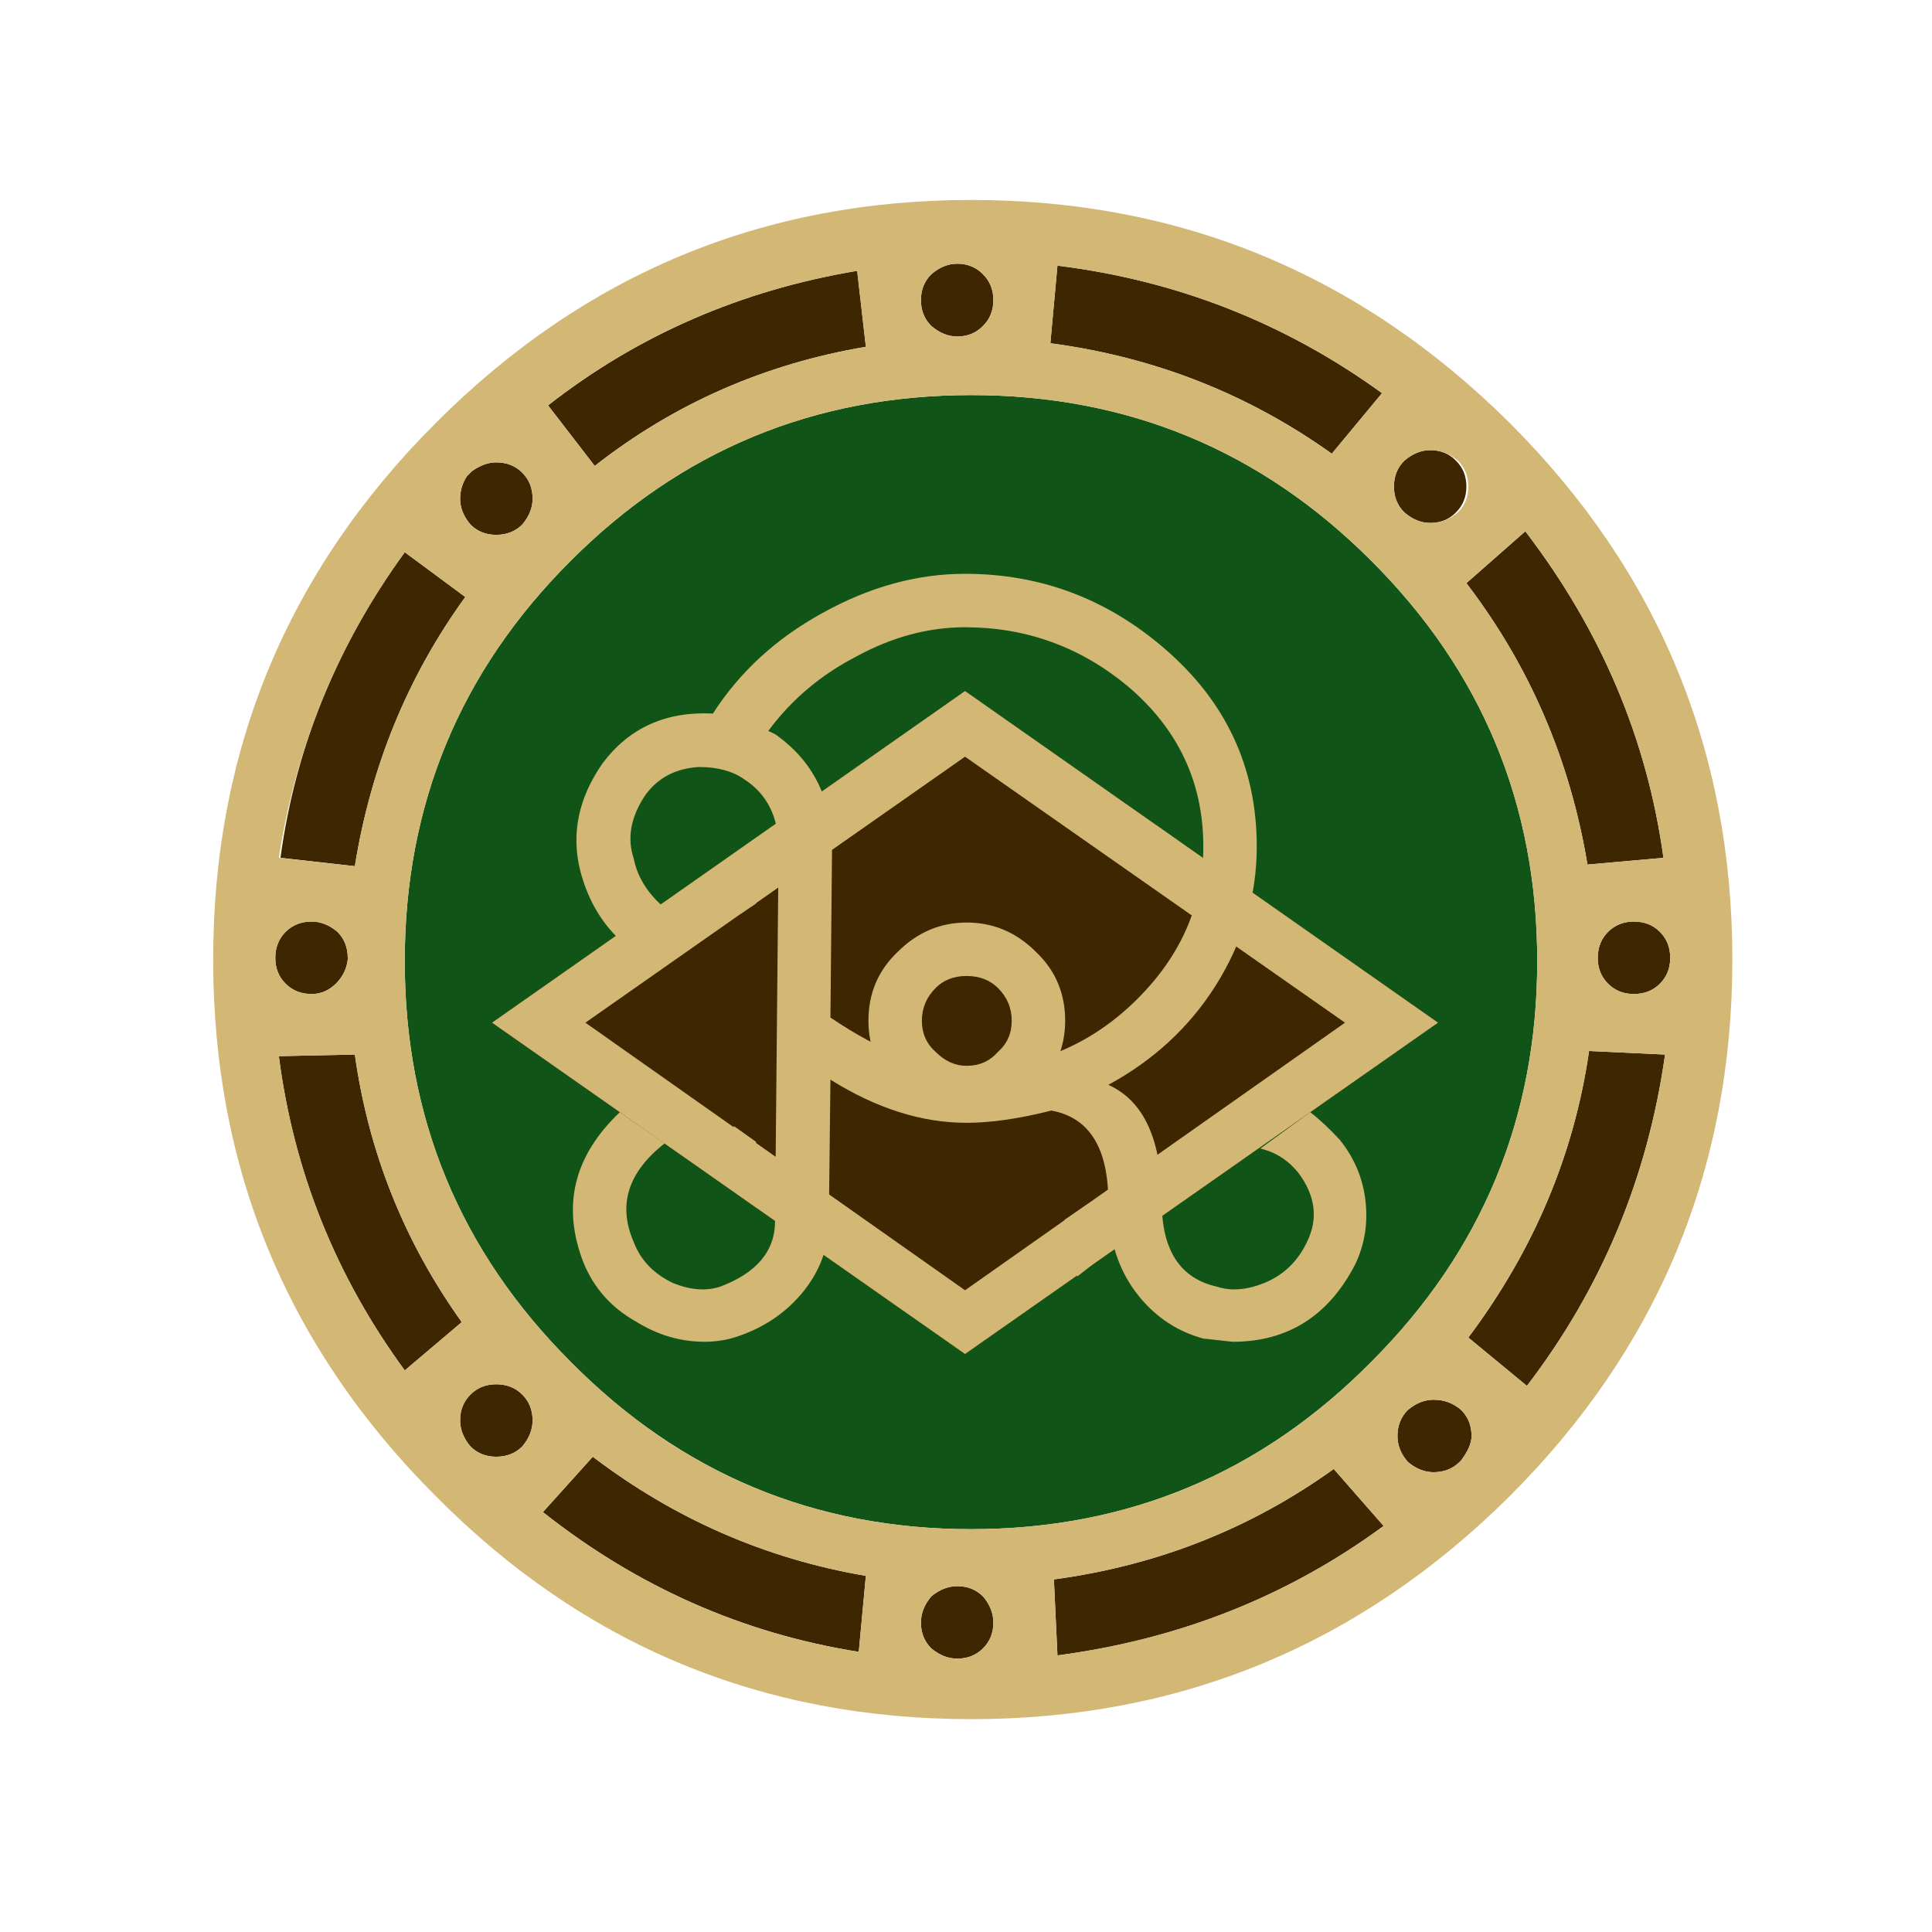 <?xml version="1.0" encoding="utf-8"?><svg id="logo_svg_preloader" image-rendering="auto" baseProfile="basic" version="1.1" x="0px" y="0px" width="300" height="300" xmlns="http://www.w3.org/2000/svg" xmlns:xlink="http://www.w3.org/1999/xlink"><g id=".__D0.__9C.__D0.__BE.__D0.__BD.__D1.__82.__D0.__B0.__D0.__B6.__D0.__BD.__D1.__8B.__D0.__B9-.__D0.__BA.__D0.__B0.__D0.__B4.__D1.__80-1" overflow="visible"><g id=".__D0.__A1.__D0.__B8.__D0.__BC.__D0.__B2.__D0.__BE.__D0.__BB-1" transform="translate(33.1 31.05)"><g id=".__D0.__A1.__D0.__B8.__D0.__BC.__D0.__B2.__D0.__BE.__D0.__BB-3"><animateTransform attributeName="transform" additive="replace" type="translate" repeatCount="indefinite" dur="2s" keyTimes="0;.008;.008;.015;.015;.023;.023;.031;.031;.038;.038;.046;.046;.054;.054;.062;.062;.069;.069;.077;.077;.085;.085;.092;.092;.1;.1;.108;.108;.115;.115;.123;.123;.131;.131;.138;.138;.146;.146;.154;.154;.162;.162;.169;.169;.177;.177;.185;.185;.192;.192;.2;.2;.208;.208;.215;.215;.223;.223;.231;.231;.238;.238;.246;.246;.254;.254;.262;.262;.269;.269;.277;.277;.285;.285;.292;.292;.3;.3;.308;.308;.315;.315;.323;.323;.331;.331;.338;.338;.346;.346;.354;.354;.362;.362;.369;.369;.377;.377;.385;.385;.392;.392;.4;.4;.408;.408;.415;.415;.423;.423;.431;.431;.438;.438;.446;.446;.462;.462;.469;.469;.477;.477;.485;.485;.492;.492;.5;.5;.508;.508;.515;.515;.523;.523;.531;.531;.538;.538;.546;.546;.554;.554;.562;.562;.569;.569;.577;.577;.585;.585;.592;.592;.6;.6;.608;.608;.615;.615;.623;.623;.631;.631;.638;.638;.646;.646;.654;.654;.662;.662;.669;.669;.677;.677;.685;.685;.692;.692;.7;.7;.708;.708;.715;.715;.723;.723;.731;.731;.738;.738;.746;.746;.754;.754;.762;.762;.769;.769;.777;.777;.785;.785;.792;.792;.8;.8;.808;.808;.815;.815;.823;.823;.831;.831;.838;.838;.846;.846;.854;.854;.862;.862;.869;.869;.877;.877;.885;.885;.892;.892;.908;.908;.915;.915;.923;.923;.931;.931;.938;.938;.946;.946;.954;.954;.962;.962;.969;.969;.977;.977;.985;.985;.992;.992;1" values="117.95,117.95;117.95,117.95;117.991,117.991;117.991,117.991;117.962,117.962;117.962,117.962;117.967,117.967;117.967,117.967;117.952,117.952;117.952,117.952;117.966,117.966;117.966,117.966;117.958,117.958;117.958,117.958;118.026,118.026;118.026,118.026;118.023,118.023;118.023,118.023;117.995,117.995;117.995,117.995;117.99,117.99;117.99,117.99;117.961,117.961;117.961,117.961;117.956,117.956;117.956,117.956;117.971,117.971;117.971,117.971;117.961,117.961;117.961,117.961;118.022,118.022;118.022,118.022;117.957,117.957;117.957,117.957;117.967,117.967;117.967,117.967;117.951,117.951;117.951,117.951;118.01,118.01;118.01,118.01;117.997,117.997;117.997,117.997;117.97,117.97;117.97,117.97;118.02,118.02;118.02,118.02;117.963,117.963;117.963,117.963;118.04,118.04;118.04,118.04;117.969,117.969;117.969,117.969;118.038,118.038;118.038,118.038;118.01,118.01;118.01,118.01;118.09,118.09;118.09,118.09;118.076,118.076;118.076,118.076;118.072,118.072;118.072,118.072;118.036,118.036;118.036,118.036;118.057,118.057;118.057,118.057;118.047,118.047;118.047,118.047;118.056,118.056;118.056,118.056;118.083,118.083;118.083,118.083;118.079,118.079;118.079,118.079;118.044,118.044;118.044,118.044;118.078,118.078;118.078,118.078;118.082,118.082;118.082,118.082;118.012,118.012;118.012,118.012;118.048,118.048;118.048,118.048;118.016,118.016;118.016,118.016;117.994,117.994;117.994,117.994;118.036,118.036;118.036,118.036;118.006,118.006;118.006,118.006;118.08,118.08;118.08,118.08;118.033,118.033;118.033,118.033;117.994,117.994;117.994,117.994;118.064,118.064;118.064,118.064;118.013,118.013;118.013,118.013;118.062,118.062;118.062,118.062;118.078,118.078;118.078,118.078;118.061,118.061;118.061,118.061;118.055,118.055;118.055,118.055;118.06,118.06;118.06,118.06;118.077,118.077;118.077,118.077;118.014,118.014;118.014,118.014;118.002,118.002;118.002,118.002;118.053,118.053;118.053,118.053;118.073,118.073;118.073,118.073;118.008,118.008;118.008,118.008;117.994,117.994;117.994,117.994;117.99,117.99;117.99,117.99;118.089,118.089;118.089,118.089;118.06,118.06;118.06,118.06;118.046,118.046;118.046,118.046;118.089,118.089;118.089,118.089;118.063,118.063;118.063,118.063;118.05,118.05;118.05,118.05;118.095,118.095;118.095,118.095;118.025,118.025;118.025,118.025;118.107,118.107;118.107,118.107;118.024,118.024;118.024,118.024;118.056,118.056;118.056,118.056;118.051,118.051;118.051,118.051;118.074,118.074;118.074,118.074;118.028,118.028;118.028,118.028;118.046,118.046;118.046,118.046;118.083,118.083;118.083,118.083;118.057,118.057;118.057,118.057;118.093,118.093;118.093,118.093;118.013,118.013;118.013,118.013;118.004,118.004;118.004,118.004;118.057,118.057;118.057,118.057;118.045,118.045;118.045,118.045;118.085,118.085;118.085,118.085;118.01,118.01;118.01,118.01;118.083,118.083;118.083,118.083;118.039,118.039;118.039,118.039;118.043,118.043;118.043,118.043;118.052,118.052;118.052,118.052;118.066,118.066;118.066,118.066;118.079,118.079;118.079,118.079;118.042,118.042;118.042,118.042;117.997,117.997;117.997,117.997;117.996,117.996;117.996,117.996;118.028,118.028;118.028,118.028;118.048,118.048;118.048,118.048;118.055,118.055;118.055,118.055;118.045,118.045;118.045,118.045;118.017,118.017;118.017,118.017;118.021,118.021;118.021,118.021;118.053,118.053;118.053,118.053;117.965,117.965;117.965,117.965;118.01,118.01;118.01,118.01;118.033,118.033;118.033,118.033;117.988,117.988;117.988,117.988;118.022,118.022;118.022,118.022;118.038,118.038;118.038,118.038;118.034,118.034;118.034,118.034;118.014,118.014;118.014,118.014;118.027,118.027;118.027,118.027;118.021,118.021;118.021,118.021;118.001,118.001;118.001,118.001;118.013,118.013;118.013,118.013;118,118;118,118;118.015,118.015;118.015,118.015;118.021,118.021;118.021,118.021;118.017,118.017;118.017,118.017;117.996,117.996;117.996,117.996;118.016,118.016;118.016,118.016;117.972,117.972;117.972,117.972;118.015,118.015;118.015,118.015;118.001,118.001;118.001,118.001;117.977,117.977;117.977,117.977;117.991,117.991;117.991,117.991;117.95,117.95;117.95,117.95" calcMode="discrete"/><animateTransform attributeName="transform" additive="sum" type="scale" repeatCount="indefinite" dur="2s" keyTimes="0;.023;.023;.038;.038;.046;.046;.054;.054;.062;.062;.069;.069;.077;.077;.085;.085;.092;.092;.1;.1;.108;.108;.115;.115;.123;.123;.131;.131;.138;.138;.146;.146;.154;.154;.162;.162;.169;.169;.177;.177;.185;.185;.192;.192;.2;.2;.208;.208;.215;.215;.223;.223;.231;.231;.238;.238;.246;.246;.254;.254;.262;.262;.269;.269;.277;.277;.285;.285;.292;.292;.3;.3;.308;.308;.315;.315;.323;.323;.331;.331;.338;.338;.346;.346;.354;.354;.362;.362;.369;.369;.377;.377;.385;.385;.392;.392;.4;.4;.408;.408;.415;.415;.423;.423;.431;.431;.446;.446;.462;.462;.523;.523;.538;.538;.546;.546;.554;.554;.562;.562;.569;.569;.577;.577;.585;.585;.592;.592;.6;.6;.608;.608;.615;.615;.623;.623;.631;.631;.638;.638;.646;.646;.654;.654;.662;.662;.669;.669;.677;.677;.685;.685;.692;.692;.7;.7;.708;.708;.715;.715;.723;.723;.731;.731;.738;.738;.746;.746;.754;.754;.762;.762;.769;.769;.777;.777;.785;.785;.792;.792;.8;.8;.808;.808;.815;.815;.823;.823;.831;.831;.838;.838;.846;.846;.854;.854;.862;.862;.869;.869;.877;.877;.885;.885;.892;.892;.9;.9;.908;.908;.915;.915;.923;.923;.931;.931;.938;.938;.954;.954;.969;.969;1" values="1,1;1,1;1,.999;1,.999;.998,.998;.998,.998;.997,.997;.997,.997;.996,.996;.996,.996;.995,.995;.995,.995;.993,.993;.993,.993;.991,.991;.991,.991;.99,.99;.99,.99;.987,.987;.987,.987;.985,.985;.985,.985;.982,.982;.982,.982;.979,.979;.979,.979;.976,.976;.976,.976;.973,.973;.973,.973;.969,.969;.969,.969;.966,.966;.966,.966;.962,.962;.962,.962;.958,.958;.958,.958;.954,.954;.954,.954;.949,.949;.949,.949;.945,.945;.945,.945;.94,.94;.94,.94;.936,.936;.936,.936;.931,.931;.931,.931;.927,.927;.927,.927;.923,.923;.923,.923;.918,.918;.918,.918;.914,.914;.914,.914;.91,.91;.91,.91;.906,.906;.906,.906;.903,.903;.903,.903;.899,.899;.899,.899;.896,.896;.896,.896;.892,.892;.892,.892;.889,.889;.889,.889;.886,.886;.886,.886;.884,.884;.884,.884;.881,.881;.881,.881;.879,.879;.879,.879;.876,.876;.876,.876;.874,.874;.874,.874;.872,.872;.872,.872;.87,.87;.87,.87;.868,.868;.868,.868;.867,.867;.867,.867;.865,.865;.865,.865;.864,.864;.864,.864;.863,.863;.863,.863;.862,.862;.862,.862;.861,.861;.861,.861;.86,.86;.86,.86;.859,.859;.859,.859;.858,.858;.858,.858;.857,.857;.857,.857;.856,.856;.856,.856;.857,.857;.857,.857;.858,.858;.858,.858;.859,.859;.859,.859;.86,.86;.86,.86;.861,.861;.861,.861;.863,.863;.863,.863;.864,.864;.864,.864;.866,.866;.866,.866;.868,.868;.868,.868;.87,.87;.87,.87;.872,.872;.872,.872;.875,.875;.875,.875;.877,.877;.877,.877;.88,.88;.88,.88;.883,.883;.883,.883;.886,.886;.886,.886;.89,.89;.89,.89;.894,.894;.894,.894;.897,.897;.897,.897;.901,.901;.901,.901;.905,.905;.905,.905;.91,.91;.91,.91;.914,.914;.914,.914;.918,.918;.918,.918;.923,.923;.923,.923;.927,.927;.927,.927;.931,.931;.931,.931;.936,.936;.936,.936;.94,.94;.94,.94;.944,.944;.944,.944;.948,.948;.948,.948;.952,.952;.952,.952;.956,.956;.956,.956;.959,.959;.959,.959;.962,.962;.962,.962;.966,.966;.966,.966;.969,.969;.969,.969;.972,.972;.972,.972;.974,.974;.974,.974;.977,.977;.977,.977;.979,.979;.979,.979;.982,.982;.982,.982;.984,.984;.984,.984;.986,.986;.986,.986;.988,.988;.988,.988;.989,.989;.989,.989;.991,.991;.991,.991;.992,.992;.992,.992;.993,.993;.993,.993;.994,.994;.994,.994;.995,.995;.995,.995;.996,.996;.996,.996;.997,.997;.997,.997;.998,.998;.998,.998;1,.999;1,.999;1,1;1,1" calcMode="discrete"/><animateTransform attributeName="transform" additive="sum" type="translate" repeatCount="indefinite" dur="2s" keyTimes="0;.015;.015;.054;.054;.069;.069;.115;.115;.123;.123;.146;.146;.162;.162;.169;.169;.177;.177;.185;.185;.192;.192;.2;.2;.238;.238;.246;.246;.308;.308;.315;.315;.323;.323;.338;.338;.346;.346;.354;.354;.362;.362;.377;.377;.385;.385;.392;.392;.438;.438;.462;.462;.477;.477;.5;.5;.523;.523;.531;.531;.546;.546;.554;.554;.562;.562;.569;.569;.585;.585;.6;.6;.615;.615;.623;.623;.631;.631;.638;.638;.646;.646;.654;.654;.662;.662;.669;.669;.677;.677;.685;.685;.692;.692;.708;.708;.762;.762;.785;.785;.8;.8;.808;.808;.831;.831;.838;.838;.854;.854;.862;.862;.908;.908;.915;.915;.923;.923;.931;.931;.954;.954;.962;.962;.969;.969;.985;.985;1" values="-117.95,-117.95;-117.95,-117.95;-118,-118;-118,-118;-118.05,-118.05;-118.05,-118.05;-118,-118;-118,-118;-118.05,-118.05;-118.05,-118.05;-118,-118;-118,-118;-118.05,-118.05;-118.05,-118.05;-118,-118;-118,-118;-118.05,-118.05;-118.05,-118.05;-118,-118;-118,-118;-118.05,-118.05;-118.05,-118.05;-118,-118;-118,-118;-118.05,-118.05;-118.05,-118.05;-118,-118;-118,-118;-118.05,-118.05;-118.05,-118.05;-118,-118;-118,-118;-118.05,-118.05;-118.05,-118.05;-118,-118;-118,-118;-118.05,-118.05;-118.05,-118.05;-118,-118;-118,-118;-118.05,-118.05;-118.05,-118.05;-118,-118;-118,-118;-118.05,-118.05;-118.05,-118.05;-118,-118;-118,-118;-118.05,-118.05;-118.05,-118.05;-118,-118;-118,-118;-118.05,-118.05;-118.05,-118.05;-118,-118;-118,-118;-118.05,-118.05;-118.05,-118.05;-118.1,-118.1;-118.1,-118.1;-118.05,-118.05;-118.05,-118.05;-118.1,-118.1;-118.1,-118.1;-118.05,-118.05;-118.05,-118.05;-118.1,-118.1;-118.1,-118.1;-118.05,-118.05;-118.05,-118.05;-118.1,-118.1;-118.1,-118.1;-118.05,-118.05;-118.05,-118.05;-118.1,-118.1;-118.1,-118.1;-118.05,-118.05;-118.05,-118.05;-118.1,-118.1;-118.1,-118.1;-118.05,-118.05;-118.05,-118.05;-118,-118;-118,-118;-118.05,-118.05;-118.05,-118.05;-118,-118;-118,-118;-118.1,-118.1;-118.1,-118.1;-118,-118;-118,-118;-118.1,-118.1;-118.1,-118.1;-118,-118;-118,-118;-118.05,-118.05;-118.05,-118.05;-118.1,-118.1;-118.1,-118.1;-118.05,-118.05;-118.05,-118.05;-118.1,-118.1;-118.1,-118.1;-118.05,-118.05;-118.05,-118.05;-118,-118;-118,-118;-118.05,-118.05;-118.05,-118.05;-118.1,-118.1;-118.1,-118.1;-118.05,-118.05;-118.05,-118.05;-117.95,-117.95;-117.95,-117.95;-118.05,-118.05;-118.05,-118.05;-118.1,-118.1;-118.1,-118.1;-118.05,-118.05;-118.05,-118.05;-118,-118;-118,-118;-118.05,-118.05;-118.05,-118.05;-118,-118;-118,-118;-117.95,-117.95;-117.95,-117.95" calcMode="discrete"/><g id=".__D0.__A1.__D0.__B8.__D0.__BC.__D0.__B2.__D0.__BE.__D0.__BB-4"><animateTransform attributeName="transform" additive="replace" type="translate" repeatCount="indefinite" dur="2s" keyTimes="0;.008;.008;.015;.015;.023;.023;.031;.031;.038;.038;.046;.046;.054;.054;.062;.062;.069;.069;.077;.077;.085;.085;.092;.092;.1;.1;.108;.108;.115;.115;.123;.123;.131;.131;.138;.138;.146;.146;.154;.154;.162;.162;.169;.169;.177;.177;.185;.185;.192;.192;.2;.2;.208;.208;.215;.215;.223;.223;.231;.231;.238;.238;.246;.246;.254;.254;.262;.262;.269;.269;.277;.277;.285;.285;.292;.292;.3;.3;.308;.308;.315;.315;.323;.323;.331;.331;.338;.338;.346;.346;.354;.354;.362;.362;.369;.369;.377;.377;.385;.385;.392;.392;.4;.4;.408;.408;.415;.415;.423;.423;.431;.431;.438;.438;.446;.446;.454;.454;.462;.462;.469;.469;.477;.477;.485;.485;.492;.492;.5;.5;.508;.508;.515;.515;.523;.523;.531;.531;.538;.538;.546;.546;.554;.554;.562;.562;.569;.569;.577;.577;.585;.585;.592;.592;.6;.6;.608;.608;.615;.615;.623;.623;.631;.631;.638;.638;.646;.646;.654;.654;.662;.662;.669;.669;.677;.677;.685;.685;.692;.692;.7;.7;.708;.708;.715;.715;.723;.723;.731;.731;.738;.738;.746;.746;.754;.754;.762;.762;.769;.769;.777;.777;.785;.785;.792;.792;.8;.8;.808;.808;.815;.815;.823;.823;.831;.831;.838;.838;.846;.846;.854;.854;.862;.862;.869;.869;.877;.877;.885;.885;.892;.892;.9;.9;.908;.908;.915;.915;.923;.923;.931;.931;.938;.938;.946;.946;.954;.954;.962;.962;.969;.969;.977;.977;.985;.985;.992;.992;1" values="117.95,117.95;117.95,117.95;118.01,117.925;118.01,117.925;118.017,117.964;118.017,117.964;118.031,117.963;118.031,117.963;117.963,117.939;117.963,117.939;118.024,117.949;118.024,117.949;117.984,117.981;117.984,117.981;118.006,118.018;118.006,118.018;117.996,117.906;117.996,117.906;118.068,117.951;118.068,117.951;118.018,118.024;118.018,118.024;118.039,117.979;118.039,117.979;117.946,118;117.946,118;118.017,118.01;118.017,118.01;118.067,117.989;118.067,117.989;118.044,117.972;118.044,117.972;117.997,117.972;117.997,117.972;117.961,117.898;117.961,117.898;118.008,117.907;118.008,117.907;117.947,117.985;117.947,117.985;117.933,117.974;117.933,117.974;117.926,118.01;117.926,118.01;117.927,117.968;117.927,117.968;117.937,118.043;117.937,118.043;117.953,117.976;117.953,117.976;117.988,117.978;117.988,117.978;117.934,118.002;117.934,118.002;117.98,118.004;117.98,118.004;117.944,118.048;117.944,118.048;117.959,117.957;117.959,117.957;117.956,118;117.956,118;118.035,118.028;118.035,118.028;117.94,118.071;117.94,118.071;117.975,117.949;117.975,117.949;117.967,117.92;117.967,117.92;117.932,118;117.932,118;117.969,117.985;117.969,117.985;117.948,117.983;117.948,117.983;117.979,117.898;117.979,117.898;117.958,117.913;117.958,117.913;117.973,117.941;117.973,117.941;117.952,117.945;117.952,117.945;117.917,117.927;117.917,117.927;117.997,118.027;117.997,118.027;118.014,118.019;118.014,118.019;117.913,117.971;117.913,117.971;117.986,117.93;117.986,117.93;117.895,117.944;117.895,117.944;117.942,117.96;117.942,117.96;118.001,117.889;118.001,117.889;117.91,117.892;117.91,117.892;117.969,117.949;117.969,117.949;117.992,117.974;117.992,117.974;117.931,117.916;117.931,117.916;117.96,117.869;117.96,117.869;117.913,117.95;117.913,117.95;117.966,117.932;117.966,117.932;117.968,117.944;117.968,117.944;118.016,117.9;118.016,117.9;117.961,117.981;117.961,117.981;117.943,117.982;117.943,117.982;117.893,117.901;117.893,117.901;117.905,117.913;117.905,117.913;117.952,117.893;117.952,117.893;117.995,117.935;117.995,117.935;117.935,117.995;117.935,117.995;117.893,117.952;117.893,117.952;117.913,117.905;117.913,117.905;117.901,117.893;117.901,117.893;117.982,117.943;117.982,117.943;117.981,117.961;117.981,117.961;117.9,118.016;117.9,118.016;117.944,117.968;117.944,117.968;117.932,117.966;117.932,117.966;117.95,117.913;117.95,117.913;117.869,117.96;117.869,117.96;117.916,117.931;117.916,117.931;117.974,117.992;117.974,117.992;117.949,117.969;117.949,117.969;117.892,117.91;117.892,117.91;117.889,118.001;117.889,118.001;117.96,117.942;117.96,117.942;117.944,117.895;117.944,117.895;117.93,117.986;117.93,117.986;117.971,117.913;117.971,117.913;118.019,118.014;118.019,118.014;118.027,117.997;118.027,117.997;117.927,117.917;117.927,117.917;117.945,117.952;117.945,117.952;117.941,117.973;117.941,117.973;117.913,117.958;117.913,117.958;117.898,117.979;117.898,117.979;117.983,117.948;117.983,117.948;117.985,117.969;117.985,117.969;118,117.932;118,117.932;117.92,117.967;117.92,117.967;117.949,117.975;117.949,117.975;118.071,117.94;118.071,117.94;118.028,118.035;118.028,118.035;118,117.956;118,117.956;117.957,117.959;117.957,117.959;118.048,117.944;118.048,117.944;118.004,117.98;118.004,117.98;118.002,117.934;118.002,117.934;117.978,117.988;117.978,117.988;117.976,117.953;117.976,117.953;118.043,117.937;118.043,117.937;117.968,117.927;117.968,117.927;118.01,117.926;118.01,117.926;117.974,117.933;117.974,117.933;117.985,117.947;117.985,117.947;117.907,118.008;117.907,118.008;117.898,117.961;117.898,117.961;117.972,117.997;117.972,117.997;117.972,118.044;117.972,118.044;117.989,118.067;117.989,118.067;118.01,118.017;118.01,118.017;118,117.946;118,117.946;117.979,118.039;117.979,118.039;118.024,118.018;118.024,118.018;117.951,118.068;117.951,118.068;117.906,117.996;117.906,117.996;118.018,118.006;118.018,118.006;117.981,117.984;117.981,117.984;117.949,118.024;117.949,118.024;117.939,117.963;117.939,117.963;117.963,118.031;117.963,118.031;117.964,118.017;117.964,118.017;117.925,118.01;117.925,118.01;117.95,117.95;117.95,117.95" calcMode="discrete"/><animateTransform attributeName="transform" additive="sum" type="rotate" repeatCount="indefinite" dur="2s" keyTimes="0;.008;.008;.015;.015;.023;.023;.031;.031;.038;.038;.046;.046;.054;.054;.062;.062;.069;.069;.077;.077;.085;.085;.092;.092;.1;.1;.108;.108;.115;.115;.123;.123;.131;.131;.138;.138;.146;.146;.154;.154;.162;.162;.169;.169;.177;.177;.185;.185;.192;.192;.2;.2;.208;.208;.215;.215;.223;.223;.231;.231;.238;.238;.246;.246;.254;.254;.262;.262;.269;.269;.277;.277;.285;.285;.292;.292;.3;.3;.308;.308;.315;.315;.323;.323;.331;.331;.338;.338;.346;.346;.354;.354;.362;.362;.369;.369;.377;.377;.385;.385;.392;.392;.4;.4;.408;.408;.415;.415;.423;.423;.431;.431;.438;.438;.446;.446;.454;.454;.462;.462;.469;.469;.477;.477;.485;.485;.492;.492;.5;.5;.508;.508;.515;.515;.523;.523;.531;.531;.538;.538;.546;.546;.554;.554;.562;.562;.569;.569;.577;.577;.585;.585;.592;.592;.6;.6;.608;.608;.615;.615;.623;.623;.631;.631;.638;.638;.646;.646;.654;.654;.662;.662;.669;.669;.677;.677;.685;.685;.692;.692;.7;.7;.708;.708;.715;.715;.723;.723;.731;.731;.738;.738;.746;.746;.754;.754;.762;.762;.769;.769;.777;.777;.785;.785;.792;.792;.8;.8;.808;.808;.815;.815;.823;.823;.831;.831;.838;.838;.846;.846;.854;.854;.862;.862;.869;.869;.877;.877;.885;.885;.892;.892;.9;.9;.908;.908;.915;.915;.923;.923;.931;.931;.938;.938;.946;.946;.954;.954;.962;.962;.969;.969;.977;.977;.985;.985;.992;.992;1" values="0,0,0;0,0,0;2.79,0,0;2.79,0,0;5.58,0,0;5.58,0,0;8.371,0,0;8.371,0,0;11.162,0,0;11.162,0,0;13.953,0,0;13.953,0,0;16.743,0,0;16.743,0,0;19.533,0,0;19.533,0,0;22.324,0,0;22.324,0,0;25.114,0,0;25.114,0,0;27.905,0,0;27.905,0,0;30.695,0,0;30.695,0,0;33.486,0,0;33.486,0,0;36.277,0,0;36.277,0,0;39.067,0,0;39.067,0,0;41.858,0,0;41.858,0,0;44.648,0,0;44.648,0,0;47.444,0,0;47.444,0,0;50.235,0,0;50.235,0,0;53.025,0,0;53.025,0,0;55.816,0,0;55.816,0,0;58.607,0,0;58.607,0,0;61.397,0,0;61.397,0,0;64.187,0,0;64.187,0,0;66.979,0,0;66.979,0,0;69.769,0,0;69.769,0,0;72.559,0,0;72.559,0,0;75.35,0,0;75.35,0,0;78.141,0,0;78.141,0,0;80.931,0,0;80.931,0,0;83.722,0,0;83.722,0,0;86.512,0,0;86.512,0,0;89.303,0,0;89.303,0,0;92.093,0,0;92.093,0,0;94.882,0,0;94.882,0,0;97.674,0,0;97.674,0,0;100.465,0,0;100.465,0,0;103.254,0,0;103.254,0,0;106.046,0,0;106.046,0,0;108.836,0,0;108.836,0,0;111.626,0,0;111.626,0,0;114.417,0,0;114.417,0,0;117.208,0,0;117.208,0,0;119,0,0;119,0,0;122.788,0,0;122.788,0,0;125.579,0,0;125.579,0,0;128.37,0,0;128.37,0,0;131.16,0,0;131.16,0,0;133.951,0,0;133.951,0,0;136.747,0,0;136.747,0,0;139.538,0,0;139.538,0,0;142.329,0,0;142.329,0,0;145.119,0,0;145.119,0,0;147.909,0,0;147.909,0,0;150.7,0,0;150.7,0,0;153.49,0,0;153.49,0,0;156.28,0,0;156.28,0,0;159.071,0,0;159.071,0,0;161.862,0,0;161.862,0,0;164.652,0,0;164.652,0,0;167.443,0,0;167.443,0,0;170.233,0,0;170.233,0,0;173.025,0,0;173.025,0,0;175.814,0,0;175.814,0,0;178.606,0,0;178.606,0,0;-178.606,0,0;-178.606,0,0;-175.814,0,0;-175.814,0,0;-173.025,0,0;-173.025,0,0;-170.233,0,0;-170.233,0,0;-167.443,0,0;-167.443,0,0;-164.652,0,0;-164.652,0,0;-161.862,0,0;-161.862,0,0;-159.071,0,0;-159.071,0,0;-156.28,0,0;-156.28,0,0;-153.49,0,0;-153.49,0,0;-150.7,0,0;-150.7,0,0;-147.909,0,0;-147.909,0,0;-145.119,0,0;-145.119,0,0;-142.329,0,0;-142.329,0,0;-139.538,0,0;-139.538,0,0;-136.747,0,0;-136.747,0,0;-133.951,0,0;-133.951,0,0;-131.16,0,0;-131.16,0,0;-128.37,0,0;-128.37,0,0;-125.579,0,0;-125.579,0,0;-122.788,0,0;-122.788,0,0;-119,0,0;-119,0,0;-117.208,0,0;-117.208,0,0;-114.417,0,0;-114.417,0,0;-111.626,0,0;-111.626,0,0;-108.836,0,0;-108.836,0,0;-106.046,0,0;-106.046,0,0;-103.254,0,0;-103.254,0,0;-100.465,0,0;-100.465,0,0;-97.674,0,0;-97.674,0,0;-94.882,0,0;-94.882,0,0;-92.093,0,0;-92.093,0,0;-89.303,0,0;-89.303,0,0;-86.512,0,0;-86.512,0,0;-83.722,0,0;-83.722,0,0;-80.931,0,0;-80.931,0,0;-78.141,0,0;-78.141,0,0;-75.35,0,0;-75.35,0,0;-72.559,0,0;-72.559,0,0;-69.769,0,0;-69.769,0,0;-66.979,0,0;-66.979,0,0;-64.187,0,0;-64.187,0,0;-61.397,0,0;-61.397,0,0;-58.607,0,0;-58.607,0,0;-55.816,0,0;-55.816,0,0;-53.025,0,0;-53.025,0,0;-50.235,0,0;-50.235,0,0;-47.444,0,0;-47.444,0,0;-44.648,0,0;-44.648,0,0;-41.858,0,0;-41.858,0,0;-39.067,0,0;-39.067,0,0;-36.277,0,0;-36.277,0,0;-33.486,0,0;-33.486,0,0;-30.695,0,0;-30.695,0,0;-27.905,0,0;-27.905,0,0;-25.114,0,0;-25.114,0,0;-22.324,0,0;-22.324,0,0;-19.533,0,0;-19.533,0,0;-16.743,0,0;-16.743,0,0;-13.953,0,0;-13.953,0,0;-11.162,0,0;-11.162,0,0;-8.371,0,0;-8.371,0,0;-5.58,0,0;-5.58,0,0;-2.79,0,0;-2.79,0,0;0,0,0;0,0,0" calcMode="discrete"/><animateTransform attributeName="transform" additive="sum" type="scale" repeatCount="indefinite" dur="2s" keyTimes="0;.031;.031;.085;.085;.169;.169;.231;.231;.277;.277;.338;.338;.408;.408;.477;.477;.523;.523;.592;.592;.662;.662;.723;.723;.769;.769;.831;.831;.915;.915;.969;.969;1" values="1,1;1,1;1,.999;1,.999;.998,.998;.998,.998;1,.999;1,.999;1,1;1,1;1,.999;1,.999;.998,.998;.998,.998;1,.999;1,.999;1,1;1,1;1,.999;1,.999;.998,.998;.998,.998;1,.999;1,.999;1,1;1,1;1,.999;1,.999;.998,.998;.998,.998;1,.999;1,.999;1,1;1,1" calcMode="discrete"/><animateTransform attributeName="transform" additive="sum" type="translate" repeatCount="indefinite" dur="2s" keyTimes="0;.008;.008;.015;.015;.023;.023;.031;.031;.054;.054;.062;.062;.069;.069;.077;.077;.085;.085;.092;.092;.1;.1;.108;.108;.131;.131;.138;.138;.146;.146;.154;.154;.162;.162;.169;.169;.177;.177;.185;.185;.192;.192;.2;.2;.208;.208;.215;.215;.223;.223;.238;.238;.246;.246;.254;.254;.262;.262;.269;.269;.285;.285;.292;.292;.3;.3;.308;.308;.315;.315;.323;.323;.331;.331;.338;.338;.346;.346;.354;.354;.362;.362;.369;.369;.377;.377;.385;.385;.392;.392;.4;.4;.408;.408;.423;.423;.431;.431;.438;.438;.446;.446;.454;.454;.469;.469;.477;.477;.485;.485;.492;.492;.5;.5;.508;.508;.515;.515;.523;.523;.531;.531;.546;.546;.554;.554;.562;.562;.569;.569;.577;.577;.592;.592;.6;.6;.608;.608;.615;.615;.623;.623;.631;.631;.638;.638;.646;.646;.654;.654;.662;.662;.669;.669;.677;.677;.685;.685;.692;.692;.7;.7;.708;.708;.715;.715;.731;.731;.738;.738;.746;.746;.754;.754;.762;.762;.777;.777;.785;.785;.792;.792;.8;.8;.808;.808;.815;.815;.823;.823;.831;.831;.838;.838;.846;.846;.854;.854;.862;.862;.869;.869;.892;.892;.9;.9;.908;.908;.915;.915;.923;.923;.931;.931;.938;.938;.946;.946;.969;.969;.977;.977;.985;.985;.992;.992;1" values="-117.95,-117.95;-117.95,-117.95;-118.05,-117.95;-118.05,-117.95;-118,-117.95;-118,-117.95;-118.05,-117.9;-118.05,-117.9;-118,-117.9;-118,-117.9;-118.05,-117.95;-118.05,-117.95;-117.95,-117.85;-117.95,-117.85;-118.05,-117.9;-118.05,-117.9;-118,-117.95;-118,-117.95;-118.05,-117.9;-118.05,-117.9;-117.9,-117.95;-117.9,-117.95;-118,-117.95;-118,-117.95;-118,-117.9;-118,-117.9;-117.95,-117.9;-117.95,-117.9;-117.95,-117.8;-117.95,-117.8;-117.95,-117.9;-117.95,-117.9;-117.9,-117.9;-117.9,-117.9;-118,-117.9;-118,-117.9;-117.95,-117.85;-117.95,-117.85;-118,-117.9;-118,-117.9;-117.9,-117.85;-117.9,-117.85;-117.95,-117.85;-117.95,-117.85;-118,-117.9;-118,-117.9;-117.95,-117.85;-117.95,-117.85;-118,-117.9;-118,-117.9;-117.95,-117.9;-117.95,-117.9;-118.05,-117.8;-118.05,-117.8;-118,-117.9;-118,-117.9;-117.95,-117.85;-117.95,-117.85;-117.85,-117.95;-117.85,-117.95;-118,-117.9;-118,-117.9;-117.95,-117.95;-117.95,-117.95;-117.85,-117.9;-117.85,-117.9;-117.9,-117.9;-117.9,-117.9;-117.85,-117.95;-117.85,-117.95;-117.9,-117.9;-117.9,-117.9;-117.9,-117.95;-117.9,-117.95;-117.95,-117.8;-117.95,-117.8;-117.9,-117.85;-117.9,-117.85;-117.95,-118;-117.95,-118;-117.85,-117.9;-117.85,-117.9;-117.9,-118;-117.9,-118;-117.95,-117.9;-117.95,-117.9;-117.85,-117.9;-117.85,-117.9;-117.95,-117.95;-117.95,-117.95;-117.9,-117.9;-117.9,-117.9;-117.95,-117.9;-117.95,-117.9;-117.9,-117.9;-117.9,-117.9;-117.95,-117.9;-117.95,-117.9;-117.85,-117.9;-117.85,-117.9;-117.95,-117.9;-117.95,-117.9;-117.85,-117.9;-117.85,-117.9;-117.9,-117.9;-117.9,-117.9;-117.9,-117.95;-117.9,-117.95;-117.95,-117.95;-117.95,-117.95;-117.9,-117.95;-117.9,-117.95;-117.8,-117.9;-117.8,-117.9;-117.9,-117.8;-117.9,-117.8;-117.95,-117.9;-117.95,-117.9;-117.95,-117.95;-117.95,-117.95;-117.95,-117.9;-117.95,-117.9;-117.9,-117.9;-117.9,-117.9;-117.9,-117.85;-117.9,-117.85;-117.9,-117.95;-117.9,-117.95;-117.9,-117.85;-117.9,-117.85;-117.9,-117.95;-117.9,-117.95;-117.9,-117.9;-117.9,-117.9;-117.9,-117.95;-117.9,-117.95;-117.9,-117.9;-117.9,-117.9;-117.95,-117.95;-117.95,-117.95;-117.9,-117.85;-117.9,-117.85;-117.9,-117.95;-117.9,-117.95;-118,-117.9;-118,-117.9;-117.9,-117.85;-117.9,-117.85;-118,-117.95;-118,-117.95;-117.85,-117.9;-117.85,-117.9;-117.8,-117.95;-117.8,-117.95;-117.95,-117.9;-117.95,-117.9;-117.9,-117.9;-117.9,-117.9;-117.95,-117.85;-117.95,-117.85;-117.9,-117.9;-117.9,-117.9;-117.9,-117.85;-117.9,-117.85;-117.95,-117.95;-117.95,-117.95;-117.9,-118;-117.9,-118;-117.95,-117.85;-117.95,-117.85;-117.85,-117.95;-117.85,-117.95;-117.9,-118;-117.9,-118;-117.8,-118.05;-117.8,-118.05;-117.9,-117.95;-117.9,-117.95;-117.9,-118;-117.9,-118;-117.85,-117.95;-117.85,-117.95;-117.9,-118;-117.9,-118;-117.85,-117.95;-117.85,-117.95;-117.85,-117.9;-117.85,-117.9;-117.9,-118;-117.9,-118;-117.85,-117.95;-117.85,-117.95;-117.9,-118;-117.9,-118;-117.9,-117.9;-117.9,-117.9;-117.9,-117.95;-117.9,-117.95;-117.8,-117.95;-117.8,-117.95;-117.9,-117.95;-117.9,-117.95;-117.9,-118;-117.9,-118;-117.95,-118;-117.95,-118;-117.95,-117.9;-117.95,-117.9;-117.9,-118.05;-117.9,-118.05;-117.95,-118;-117.95,-118;-117.9,-118.05;-117.9,-118.05;-117.85,-117.95;-117.85,-117.95;-117.95,-118.05;-117.95,-118.05;-117.9,-118;-117.9,-118;-117.9,-118.05;-117.9,-118.05;-117.95,-118;-117.95,-118;-117.95,-118.05;-117.95,-118.05;-117.95,-117.95;-117.95,-117.95" calcMode="discrete"/><path fill="#3D2600" stroke="none" d="M115.55 21.2Q117.95 21.2 119.55 19.55 121.15 17.95 121.15 15.55 121.15 13.15 119.55 11.55 117.95 9.9 115.55 9.9 113.4 9.9 111.5 11.55 109.9 13.15 109.9 15.55 109.9 17.95 111.5 19.55 113.4 21.2 115.55 21.2Z"/><path fill="#3D2600" stroke="none" d="M173.7 39.4L181.5 30Q158.95 13.65 131.1 10.2L130 22.25Q154.15 25.45 173.7 39.4Z"/><path fill="#3D2600" stroke="none" d="M49.6 46.4Q49.6 43.95 48 42.35 46.4 40.75 43.95 40.75 42.1 40.75 40.2 42.1L39.4 42.9Q38.35 44.5 38.35 46.4 38.35 48.5 39.95 50.4 41.55 52 43.95 52 46.4 52 48 50.4 49.6 48.5 49.6 46.4Z"/><path fill="#3D2600" stroke="none" d="M101.35 22.8L100 11Q72.9 15.55 52 31.9L59.25 41.3Q77.75 26.8 101.35 22.8Z"/><path fill="#3D2600" stroke="none" d="M203.75 51.45L194.6 59.5Q209.35 78.8 213.4 103.2L225.2 102.15Q221.4 74.5 203.75 51.45Z"/><path fill="#3D2600" stroke="none" d="M39.15 61.65L29.75 54.7Q13.95 76.4 10.45 102.15L22 103.45Q25.75 80.15 39.15 61.65Z"/><path fill="#3D2600" stroke="none" d="M193 48.5Q194.6 46.9 194.6 44.5 194.6 42.1 193 40.5 191.4 38.85 189 38.85 186.85 38.85 184.95 40.5 183.35 42.1 183.35 44.5 183.35 46.9 184.95 48.5 186.85 50.15 189 50.15 191.4 50.15 193 48.5Z"/><path fill="#3D2600" stroke="none" d="M220.6 112.05Q218.2 112.05 216.6 113.65 215 115.25 215 117.7 215 120.1 216.6 121.7 218.2 123.3 220.6 123.3 223.05 123.3 224.65 121.7 226.25 120.1 226.25 117.7 226.25 115.25 224.65 113.65 223.05 112.05 220.6 112.05Z"/><path fill="#3D2600" stroke="none" d="M185.5 195.95Q187.4 197.55 189.5 197.55 191.95 197.55 193.55 195.95L193.8 195.7Q195.4 193.55 195.4 191.95 195.4 189.5 193.8 187.9 191.95 186.3 189.5 186.3 187.4 186.3 185.5 187.9 183.9 189.5 183.9 191.95 183.9 194.1 185.5 195.95Z"/><path fill="#3D2600" stroke="none" d="M20.9 117.95L20.9 117.7Q20.9 115.25 19.3 113.65 17.4 112.05 15.3 112.05 12.85 112.05 11.25 113.65 9.65 115.25 9.65 117.7 9.65 120.1 11.25 121.7 12.85 123.3 15.3 123.3 17.4 123.3 19.05 121.7 20.65 120.1 20.9 117.95Z"/><path fill="#3D2600" stroke="none" d="M130.55 214.2L131.1 226Q159.5 222.25 181.75 205.9L174 197.05Q154.65 210.95 130.55 214.2Z"/><path fill="#3D2600" stroke="none" d="M225.45 132.7L213.65 132.15Q210.15 156.3 194.9 176.65L204 184.15Q221.4 161.4 225.45 132.7Z"/><path fill="#3D2600" stroke="none" d="M115.55 215.25Q113.4 215.25 111.5 216.85 109.9 218.75 109.9 220.9 109.9 223.3 111.5 224.9 113.4 226.5 115.55 226.5 117.95 226.5 119.55 224.9 121.15 223.3 121.15 220.9 121.15 218.75 119.55 216.85 117.95 215.25 115.55 215.25Z"/><path fill="#3D2600" stroke="none" d="M100.25 225.45L101.35 213.65Q78 209.65 58.95 195.15L51.2 203.75Q73.2 221.15 100.25 225.45Z"/><path fill="#3D2600" stroke="none" d="M22 132.7L10.2 132.95Q13.65 159.75 29.75 181.75L38.6 174.25Q25.2 155.5 22 132.7Z"/><path fill="#3D2600" stroke="none" d="M39.95 185.5Q38.35 187.1 38.35 189.5 38.35 191.65 39.95 193.55 41.55 195.15 43.95 195.15 46.4 195.15 48 193.55 49.6 191.65 49.6 189.5 49.6 187.1 48 185.5 46.4 183.9 43.95 183.9 41.55 183.9 39.95 185.5Z"/><path fill="#115417" stroke="none" d="M179.85 180.4Q205.6 154.65 205.6 118.2 205.6 81.75 179.85 56.05 154.15 30.3 117.7 30.3 81.2 30.3 55.5 56.05 29.75 81.75 29.75 118.2 29.75 154.65 55.5 180.4 81.2 206.4 117.7 206.4 154.15 206.4 179.85 180.4Z"/><path fill="#D3B775" stroke="none" d="M235.9 117.95Q235.9 69.15 201.3 34.6 166.45 0 117.7 0 69.15 0 34.6 34.6 0 69.15 0 117.95 0 166.75 34.6 201.3 68.9 235.9 117.7 235.9 166.45 235.9 201.3 201.3 235.9 166.75 235.9 117.95M189 38.85Q191.4 38.85 193.3 40.5 194.9 42.1 194.9 44.5 194.9 46.9 193.3 48.5 191.4 50.15 189 50.15 186.85 50.15 184.95 48.5 183.35 46.9 183.35 44.5 183.35 42.1 184.95 40.5 186.85 38.85 189 38.85M181.5 30L173.7 39.4Q154.15 25.45 130 22.25L131.1 10.2Q158.95 13.65 181.5 30M194.6 59.5L203.75 51.45Q221.4 74.5 225.2 102.15L213.4 103.2Q209.35 78.8 194.6 59.5M224.65 113.65Q226.25 115.25 226.25 117.7 226.25 120.1 224.65 121.7 223.05 123.3 220.6 123.3 218.2 123.3 216.6 121.7 215 120.1 215 117.7 215 115.25 216.6 113.65 218.2 112.05 220.6 112.05 223.05 112.05 224.65 113.65M213.65 132.15L225.45 132.7Q221.4 161.4 204 184.15L194.9 176.65Q210.15 156.3 213.65 132.15M189.5 197.55Q187.4 197.55 185.5 195.95 183.9 194.1 183.9 191.95 183.9 189.5 185.5 187.9 187.4 186.3 189.5 186.3 191.95 186.3 193.8 187.9 195.4 189.5 195.4 191.95 195.4 193.55 193.8 195.7L193.55 195.95Q191.95 197.55 189.5 197.55M205.6 118.2Q205.6 154.65 179.85 180.4 154.15 206.4 117.7 206.4 81.2 206.4 55.5 180.4 29.75 154.65 29.75 118.2 29.75 81.75 55.5 56.05 81.2 30.3 117.7 30.3 154.15 30.3 179.85 56.05 205.6 81.75 205.6 118.2M121.15 15.55Q121.15 17.95 119.55 19.55 117.95 21.2 115.55 21.2 113.4 21.2 111.5 19.55 109.9 17.95 109.9 15.55 109.9 13.15 111.5 11.55 113.4 9.9 115.55 9.9 117.95 9.9 119.55 11.55 121.15 13.15 121.15 15.55M100 11L101.35 22.8Q77.75 26.8 59.25 41.3L52 31.9Q72.9 15.55 100 11M43.95 40.75Q46.4 40.75 48 42.35 49.6 43.95 49.6 46.4 49.6 48.5 48 50.4 46.4 52 43.95 52 41.55 52 39.95 50.4 38.35 48.5 38.35 46.4 38.35 44.5 39.4 42.9L40.2 42.1Q42.1 40.75 43.95 40.75M29.75 54.7L39.15 61.65Q25.75 80.15 22 103.45L10.2 102.15Q14.2 76.15 29.75 54.7M20.9 117.7L20.9 117.95Q20.65 120.1 19.05 121.7 17.4 123.3 15.3 123.3 12.85 123.3 11.25 121.7 9.65 120.1 9.65 117.7 9.65 115.25 11.25 113.65 12.85 112.05 15.3 112.05 17.4 112.05 19.3 113.65 20.9 115.25 20.9 117.7M10.2 132.95L22 132.7Q25.2 155.5 38.6 174.25L29.75 181.75Q13.65 159.75 10.2 132.95M38.35 189.5Q38.35 187.1 39.95 185.5 41.55 183.9 43.95 183.9 46.4 183.9 48 185.5 49.6 187.1 49.6 189.5 49.6 191.65 48 193.55 46.4 195.15 43.95 195.15 41.55 195.15 39.95 193.55 38.35 191.65 38.35 189.5M131.1 226L130.55 214.2Q154.65 210.95 174 197.05L181.75 205.9Q159.5 222.25 131.1 226M111.5 216.85Q113.4 215.25 115.55 215.25 117.95 215.25 119.55 216.85 121.15 218.75 121.15 220.9 121.15 223.3 119.55 224.9 117.95 226.5 115.55 226.5 113.4 226.5 111.5 224.9 109.9 223.3 109.9 220.9 109.9 218.75 111.5 216.85M101.35 213.65L100.25 225.45Q73.2 221.15 51.2 203.75L58.95 195.15Q78 209.65 101.35 213.65Z"/></g></g><g id=".__D0.__A1.__D0.__B8.__D0.__BC.__D0.__B2.__D0.__BE.__D0.__BB-2" transform="translate(43.3 58.05)"><animateTransform attributeName="transform" additive="replace" type="translate" repeatCount="indefinite" dur="2s" keyTimes="0;.008;.008;.015;.015;.023;.023;.031;.031;.038;.038;.046;.046;.054;.054;.062;.062;.069;.069;.077;.077;.085;.085;.092;.092;.1;.1;.108;.108;.115;.115;.123;.123;.131;.131;.138;.138;.146;.146;.154;.154;.162;.162;.169;.169;.177;.177;.185;.185;.192;.192;.2;.2;.208;.208;.215;.215;.223;.223;.231;.231;.238;.238;.246;.246;.254;.254;.262;.262;.269;.269;.277;.277;.285;.285;.292;.292;.3;.3;.308;.308;.315;.315;.323;.323;.331;.331;.338;.338;.346;.346;.354;.354;.362;.362;.369;.369;.377;.377;.385;.385;.392;.392;.4;.4;.408;.408;.415;.415;.423;.423;.431;.431;.438;.438;.446;.446;.454;.454;.462;.462;.469;.469;.477;.477;.485;.485;.492;.492;.5;.5;.508;.508;.515;.515;.523;.523;.531;.531;.538;.538;.546;.546;.554;.554;.562;.562;.569;.569;.577;.577;.585;.585;.592;.592;.6;.6;.608;.608;.615;.615;.623;.623;.631;.631;.638;.638;.646;.646;.654;.654;.662;.662;.669;.669;.677;.677;.685;.685;.692;.692;.7;.7;.708;.708;.715;.715;.723;.723;.731;.731;.738;.738;.746;.746;.754;.754;.762;.762;.769;.769;.777;.777;.785;.785;.792;.792;.8;.8;.808;.808;.815;.815;.823;.823;.831;.831;.838;.838;.846;.846;.854;.854;.862;.862;.869;.869;.877;.877;.885;.885;.892;.892;.9;.9;.908;.908;.915;.915;.923;.923;.931;.931;.938;.938;.946;.946;.954;.954;.962;.962;.969;.969;.977;.977;.985;.985;.992;.992;1" values="116.75,118.6;116.75,118.6;116.794,118.645;116.794,118.645;116.774,118.629;116.774,118.629;116.793,118.653;116.793,118.653;116.797,118.615;116.797,118.615;116.835,118.614;116.835,118.614;116.806,118.599;116.806,118.599;116.759,118.519;116.759,118.519;116.791,118.521;116.791,118.521;116.752,118.507;116.752,118.507;116.79,118.423;116.79,118.423;116.85,118.368;116.85,118.368;116.784,118.338;116.784,118.338;116.787,118.186;116.787,118.186;116.758,118.204;116.758,118.204;116.792,118.046;116.792,118.046;116.741,118.004;116.741,118.004;116.849,117.883;116.849,117.883;116.772,117.827;116.772,117.827;116.806,117.693;116.806,117.693;116.759,117.533;116.759,117.533;116.824,117.35;116.824,117.35;116.776,117.242;116.776,117.242;116.76,117.076;116.76,117.076;116.791,116.956;116.791,116.956;116.777,116.786;116.777,116.786;116.869,116.636;116.869,116.636;116.843,116.542;116.843,116.542;116.878,116.328;116.878,116.328;116.853,116.225;116.853,116.225;116.8,116.058;116.8,116.058;116.868,116;116.868,116;116.836,115.873;116.836,115.873;116.809,115.775;116.809,115.775;116.815,115.684;116.815,115.684;116.796,115.579;116.796,115.579;116.891,115.526;116.891,115.526;116.825,115.408;116.825,115.408;116.87,115.39;116.87,115.39;116.834,115.294;116.834,115.294;116.857,115.223;116.857,115.223;116.855,115.248;116.855,115.248;116.826,115.152;116.826,115.152;116.895,115.059;116.895,115.059;116.886,115.079;116.886,115.079;116.848,114.998;116.848,114.998;116.864,114.987;116.864,114.987;116.84,114.985;116.84,114.985;116.827,114.892;116.827,114.892;116.875,114.917;116.875,114.917;116.871,114.88;116.871,114.88;116.795,114.819;116.795,114.819;116.869,114.806;116.869,114.806;116.891,114.759;116.891,114.759;116.879,114.708;116.879,114.708;116.875,114.754;116.875,114.754;116.797,114.715;116.797,114.715;116.797,114.772;116.797,114.772;116.812,114.744;116.812,114.744;116.794,114.72;116.794,114.72;116.812,114.662;116.812,114.662;116.884,114.737;116.884,114.737;116.873,114.648;116.873,114.648;116.825,114.721;116.825,114.721;116.823,114.669;116.823,114.669;116.876,114.672;116.876,114.672;116.878,114.723;116.878,114.723;116.85,114.65;116.85,114.65;116.84,114.715;116.84,114.715;116.832,114.709;116.832,114.709;116.832,114.701;116.832,114.701;116.886,114.754;116.886,114.754;116.861,114.806;116.861,114.806;116.81,114.779;116.81,114.779;116.812,114.814;116.812,114.814;116.87,114.902;116.87,114.902;116.813,114.871;116.813,114.871;116.815,114.987;116.815,114.987;116.876,114.947;116.876,114.947;116.866,115.053;116.866,115.053;116.878,115.069;116.878,115.069;116.823,115.123;116.823,115.123;116.875,115.229;116.875,115.229;116.871,115.275;116.871,115.275;116.879,115.428;116.879,115.428;116.883,115.471;116.883,115.471;116.859,115.574;116.859,115.574;116.817,115.711;116.817,115.711;116.899,115.824;116.899,115.824;116.782,115.918;116.782,115.918;116.871,116.077;116.871,116.077;116.884,116.155;116.884,116.155;116.869,116.341;116.869,116.341;116.869,116.452;116.869,116.452;116.816,116.647;116.816,116.647;116.802,116.839;116.802,116.839;116.79,116.93;116.79,116.93;116.748,117.096;116.748,117.096;116.826,117.197;116.826,117.197;116.79,117.327;116.79,117.327;116.822,117.484;116.822,117.484;116.826,117.52;116.826,117.52;116.803,117.679;116.803,117.679;116.85,117.767;116.85,117.767;116.823,117.836;116.823,117.836;116.773,117.932;116.773,117.932;116.799,117.959;116.799,117.959;116.851,118.068;116.851,118.068;116.832,118.11;116.832,118.11;116.846,118.186;116.846,118.186;116.792,118.246;116.792,118.246;116.821,118.293;116.821,118.293;116.834,118.28;116.834,118.28;116.833,118.401;116.833,118.401;116.767,118.413;116.767,118.413;116.838,118.413;116.838,118.413;116.798,118.504;116.798,118.504;116.797,118.435;116.797,118.435;116.836,118.558;116.836,118.558;116.813,118.572;116.813,118.572;116.832,118.579;116.832,118.579;116.841,118.628;116.841,118.628;116.843,118.62;116.843,118.62;116.836,118.605;116.836,118.605;116.821,118.635;116.821,118.635;116.799,118.658;116.799,118.658;116.821,118.676;116.821,118.676;116.785,118.588;116.785,118.588;116.796,118.646;116.796,118.646;116.75,118.6;116.75,118.6" calcMode="discrete"/><animateTransform attributeName="transform" additive="sum" type="scale" repeatCount="indefinite" dur="2s" keyTimes="0;.023;.023;.038;.038;.046;.046;.054;.054;.062;.062;.069;.069;.077;.077;.085;.085;.092;.092;.1;.1;.108;.108;.115;.115;.123;.123;.131;.131;.138;.138;.146;.146;.154;.154;.162;.162;.169;.169;.177;.177;.185;.185;.192;.192;.2;.2;.208;.208;.215;.215;.223;.223;.231;.231;.238;.238;.246;.246;.254;.254;.262;.262;.269;.269;.277;.277;.285;.285;.292;.292;.3;.3;.308;.308;.315;.315;.323;.323;.331;.331;.338;.338;.346;.346;.354;.354;.362;.362;.369;.369;.377;.377;.385;.385;.392;.392;.4;.4;.408;.408;.415;.415;.431;.431;.438;.438;.462;.462;.523;.523;.538;.538;.546;.546;.554;.554;.562;.562;.569;.569;.577;.577;.585;.585;.592;.592;.6;.6;.608;.608;.615;.615;.623;.623;.631;.631;.638;.638;.646;.646;.654;.654;.662;.662;.669;.669;.677;.677;.685;.685;.692;.692;.7;.7;.708;.708;.715;.715;.723;.723;.731;.731;.738;.738;.746;.746;.754;.754;.762;.762;.769;.769;.777;.777;.785;.785;.792;.792;.8;.8;.808;.808;.815;.815;.823;.823;.831;.831;.838;.838;.846;.846;.854;.854;.862;.862;.869;.869;.877;.877;.885;.885;.892;.892;.9;.9;.908;.908;.915;.915;.923;.923;.931;.931;.938;.938;.954;.954;.969;.969;1" values="1,1;1,1;1,.999;1,.999;.998,.998;.998,.998;.997,.997;.997,.997;.995,.995;.995,.995;.994,.994;.994,.994;.992,.992;.992,.992;.99,.99;.99,.99;.987,.987;.987,.987;.984,.984;.984,.984;.981,.981;.981,.981;.977,.977;.977,.977;.973,.973;.973,.973;.968,.968;.968,.968;.963,.963;.963,.963;.957,.957;.957,.957;.95,.95;.95,.95;.944,.944;.944,.944;.936,.936;.936,.936;.929,.929;.929,.929;.921,.921;.921,.921;.914,.914;.914,.914;.906,.906;.906,.906;.898,.898;.898,.898;.891,.891;.891,.891;.884,.884;.884,.884;.878,.878;.878,.878;.872,.872;.872,.872;.866,.866;.866,.866;.86,.86;.86,.86;.855,.855;.855,.855;.851,.851;.851,.851;.846,.846;.846,.846;.842,.842;.842,.842;.839,.839;.839,.839;.835,.835;.835,.835;.832,.832;.832,.832;.829,.829;.829,.829;.826,.826;.826,.826;.824,.824;.824,.824;.821,.821;.821,.821;.819,.819;.819,.819;.817,.817;.817,.817;.815,.815;.815,.815;.814,.814;.814,.814;.812,.812;.812,.812;.811,.811;.811,.811;.809,.809;.809,.809;.808,.808;.808,.808;.807,.807;.807,.807;.806,.806;.806,.806;.805,.805;.805,.805;.804,.804;.804,.804;.803,.803;.803,.803;.802,.802;.802,.802;.803,.803;.803,.803;.804,.804;.804,.804;.805,.805;.805,.805;.806,.806;.806,.806;.807,.807;.807,.807;.808,.808;.808,.808;.81,.81;.81,.81;.812,.812;.812,.812;.814,.814;.814,.814;.816,.816;.816,.816;.819,.819;.819,.819;.822,.822;.822,.822;.825,.825;.825,.825;.828,.828;.828,.828;.832,.832;.832,.832;.837,.837;.837,.837;.841,.841;.841,.841;.846,.846;.846,.846;.852,.852;.852,.852;.858,.858;.858,.858;.864,.864;.864,.864;.871,.871;.871,.871;.878,.878;.878,.878;.885,.885;.885,.885;.893,.893;.893,.893;.9,.9;.9,.9;.908,.908;.908,.908;.915,.915;.915,.915;.922,.922;.922,.922;.928,.928;.928,.928;.935,.935;.935,.935;.94,.94;.94,.94;.946,.946;.946,.946;.951,.951;.951,.951;.956,.956;.956,.956;.96,.96;.96,.96;.964,.964;.964,.964;.968,.968;.968,.968;.971,.971;.971,.971;.975,.975;.975,.975;.978,.978;.978,.978;.98,.98;.98,.98;.983,.983;.983,.983;.985,.985;.985,.985;.987,.987;.987,.987;.989,.989;.989,.989;.99,.99;.99,.99;.992,.992;.992,.992;.993,.993;.993,.993;.994,.994;.994,.994;.995,.995;.995,.995;.996,.996;.996,.996;.997,.997;.997,.997;.998,.998;.998,.998;1,.999;1,.999;1,1;1,1" calcMode="discrete"/><animateTransform attributeName="transform" additive="sum" type="translate" repeatCount="indefinite" dur="2s" keyTimes="0;.008;.008;.015;.015;.077;.077;.085;.085;.092;.092;.1;.1;.108;.108;.115;.115;.123;.123;.131;.131;.138;.138;.154;.154;.162;.162;.169;.169;.192;.192;.2;.2;.208;.208;.215;.215;.223;.223;.231;.231;.238;.238;.246;.246;.254;.254;.262;.262;.269;.269;.277;.277;.285;.285;.292;.292;.308;.308;.315;.315;.323;.323;.331;.331;.346;.346;.377;.377;.385;.385;.392;.392;.408;.408;.423;.423;.431;.431;.438;.438;.454;.454;.462;.462;.469;.469;.477;.477;.485;.485;.508;.508;.515;.515;.523;.523;.531;.531;.546;.546;.554;.554;.562;.562;.577;.577;.585;.585;.592;.592;.6;.6;.615;.615;.623;.623;.631;.631;.638;.638;.646;.646;.654;.654;.662;.662;.677;.677;.685;.685;.692;.692;.7;.7;.708;.708;.715;.715;.723;.723;.731;.731;.738;.738;.746;.746;.754;.754;.762;.762;.777;.777;.785;.785;.792;.792;.8;.8;.808;.808;.815;.815;.823;.823;.831;.831;.846;.846;.862;.862;.869;.869;.877;.877;.9;.9;.908;.908;.923;.923;.931;.931;.938;.938;.946;.946;.977;.977;.985;.985;.992;.992;1" values="-73.45,-60.55;-73.45,-60.55;-73.5,-60.6;-73.5,-60.6;-73.55,-60.65;-73.55,-60.65;-73.5,-60.6;-73.5,-60.6;-73.6,-60.6;-73.6,-60.6;-73.55,-60.65;-73.55,-60.65;-73.55,-60.6;-73.55,-60.6;-73.5,-60.65;-73.5,-60.65;-73.55,-60.6;-73.55,-60.6;-73.5,-60.65;-73.5,-60.65;-73.6,-60.65;-73.6,-60.65;-73.55,-60.7;-73.55,-60.7;-73.5,-60.65;-73.5,-60.65;-73.6,-60.6;-73.6,-60.6;-73.55,-60.65;-73.55,-60.65;-73.55,-60.7;-73.55,-60.7;-73.6,-60.65;-73.6,-60.65;-73.55,-60.7;-73.55,-60.7;-73.6,-60.65;-73.6,-60.65;-73.55,-60.7;-73.55,-60.7;-73.55,-60.65;-73.55,-60.65;-73.6,-60.7;-73.6,-60.7;-73.5,-60.7;-73.5,-60.7;-73.55,-60.65;-73.55,-60.65;-73.55,-60.7;-73.55,-60.7;-73.55,-60.65;-73.55,-60.65;-73.6,-60.7;-73.6,-60.7;-73.55,-60.65;-73.55,-60.65;-73.55,-60.7;-73.55,-60.7;-73.6,-60.65;-73.6,-60.65;-73.6,-60.7;-73.6,-60.7;-73.55,-60.65;-73.55,-60.65;-73.6,-60.65;-73.6,-60.65;-73.55,-60.7;-73.55,-60.7;-73.55,-60.65;-73.55,-60.65;-73.6,-60.7;-73.6,-60.7;-73.55,-60.65;-73.55,-60.65;-73.6,-60.6;-73.6,-60.6;-73.6,-60.65;-73.6,-60.65;-73.5,-60.65;-73.5,-60.65;-73.55,-60.7;-73.55,-60.7;-73.5,-60.7;-73.5,-60.7;-73.55,-60.65;-73.55,-60.65;-73.6,-60.7;-73.6,-60.7;-73.6,-60.6;-73.6,-60.6;-73.55,-60.7;-73.55,-60.7;-73.6,-60.75;-73.6,-60.75;-73.6,-60.7;-73.6,-60.7;-73.55,-60.75;-73.55,-60.75;-73.55,-60.7;-73.55,-60.7;-73.6,-60.7;-73.6,-60.7;-73.6,-60.75;-73.6,-60.75;-73.55,-60.75;-73.55,-60.75;-73.6,-60.8;-73.6,-60.8;-73.55,-60.75;-73.55,-60.75;-73.55,-60.8;-73.55,-60.8;-73.6,-60.7;-73.6,-60.7;-73.6,-60.75;-73.6,-60.75;-73.55,-60.7;-73.55,-60.7;-73.6,-60.75;-73.6,-60.75;-73.55,-60.7;-73.55,-60.7;-73.6,-60.75;-73.6,-60.75;-73.55,-60.7;-73.55,-60.7;-73.55,-60.75;-73.55,-60.75;-73.6,-60.75;-73.6,-60.75;-73.5,-60.7;-73.5,-60.7;-73.55,-60.7;-73.55,-60.7;-73.6,-60.7;-73.6,-60.7;-73.6,-60.75;-73.6,-60.75;-73.55,-60.65;-73.55,-60.65;-73.55,-60.7;-73.55,-60.7;-73.6,-60.75;-73.6,-60.75;-73.5,-60.7;-73.5,-60.7;-73.5,-60.75;-73.5,-60.75;-73.6,-60.75;-73.6,-60.75;-73.55,-60.75;-73.55,-60.75;-73.55,-60.7;-73.55,-60.7;-73.55,-60.75;-73.55,-60.75;-73.6,-60.75;-73.6,-60.75;-73.6,-60.7;-73.6,-60.7;-73.55,-60.7;-73.55,-60.7;-73.5,-60.7;-73.5,-60.7;-73.55,-60.7;-73.55,-60.7;-73.6,-60.7;-73.6,-60.7;-73.55,-60.75;-73.55,-60.75;-73.55,-60.65;-73.55,-60.65;-73.55,-60.75;-73.55,-60.75;-73.55,-60.7;-73.55,-60.7;-73.55,-60.65;-73.55,-60.65;-73.55,-60.7;-73.55,-60.7;-73.6,-60.7;-73.6,-60.7;-73.55,-60.75;-73.55,-60.75;-73.55,-60.7;-73.55,-60.7;-73.55,-60.75;-73.55,-60.75;-73.55,-60.65;-73.55,-60.65;-73.45,-60.65;-73.45,-60.65;-73.45,-60.55;-73.45,-60.55" calcMode="discrete"/><path fill="#3D2600" stroke="none" d="M73.45 18.2L0 69.7 73.45 121.15 146.9 69.7 73.45 18.2Z"/><path fill="#D3B775" stroke="none" d="M73.45 18.2L0 69.7 73.45 121.15 146.9 69.7 73.45 18.2M14.5 69.7L73.45 28.4 132.45 69.7 73.45 111.25 14.5 69.7Z"/><path fill="#D3B775" stroke="none" d="M89 69.4Q89 63 84.45 58.7 79.9 54.15 73.7 54.15 67.55 54.15 63 58.7 58.45 63 58.45 69.4 58.45 75.6 63 80.15 67.55 84.4 73.7 84.4 79.9 84.4 84.45 80.15 89 75.6 89 69.4M73.7 62.45Q76.65 62.45 78.55 64.3 80.7 66.45 80.7 69.4 80.7 72.35 78.55 74.25 76.65 76.4 73.7 76.4 71.05 76.4 68.9 74.25 66.75 72.35 66.75 69.4 66.75 66.45 68.9 64.3 70.75 62.45 73.7 62.45Z"/><path fill="#D3B775" stroke="none" d="M118.75 42.35Q118.75 23.85 104.3 11.5 90.9 0 73.45 0 62.2 0 51.2 6.15 40.5 12.05 34.3 21.7 23.35 21.15 17.15 29.45 11.55 37.5 13.7 46.1 15.3 52.25 19.3 56.3L26.3 51.45Q22.8 48.25 22 44.2 20.4 39.4 23.85 34.3 26.8 30.3 32.15 30 36.45 30 39.15 31.9 44.5 35.35 44.5 42.6L43.95 100.5Q43.95 107.5 35.4 110.7 32.15 111.75 28.15 110.15 23.6 108 22 103.75 18.25 95.15 26.8 88.45L19.85 83.6Q9.1 93.8 14.2 106.95 16.6 112.85 22.25 116.05 27.35 119.25 33 119.25 35.65 119.25 38.05 118.45 44.5 116.3 48.5 111.25 52.3 106.4 52.3 100.5L52.55 78.55Q63.25 85.25 73.7 85.25 79.35 85.25 86.85 83.35 95.7 84.95 95.7 97.55 95.7 106.4 100.55 112.3 104.55 117.15 110.45 118.75L115 119.25Q127.85 119.25 134.05 107.2 136.2 102.65 135.65 97.55 135.1 92.2 131.65 87.9 129.2 85.25 127.05 83.6L119.3 89.25Q122.8 90.05 125.2 93 129.2 98.35 126.55 103.75 124.4 108.3 119.85 110.15 115.8 111.75 112.6 110.7 104 108.8 104 97.55 104 83.1 95.7 79.35 106.15 73.7 112.3 64.05 118.75 53.85 118.75 42.35M98.65 17.4Q110.45 27.35 110.45 42.35 110.45 56.3 99.45 66.75 88.75 76.9 73.7 76.9 64.35 76.9 52.55 68.9L52.8 42.6Q52.8 31.1 43.95 24.9L42.9 24.4Q48.25 17.15 56.55 12.85 64.9 8.3 73.45 8.3 87.65 8.3 98.65 17.4Z"/><path fill="#D3B775" stroke="none" d="M37.55 85.75L36.45 95.15 41 98.35 41 88.2 37.55 85.75Z"/><path fill="#D3B775" stroke="none" d="M38.6 52.8L41 51.2 41 41 38.05 43.15 38.6 52.8Z"/><path fill="#D3B775" stroke="none" d="M90.9 109.1L93.3 107.2 92.5 102.4 92.5 97.85 89 100.25Q88.45 100.5 89.55 104.8 90.35 106.95 90.9 109.1Z"/><path fill="#D3B775" stroke="none" d="M106.7 46.1L106.7 41.55 103.2 39.1 102.4 48.5 105.9 50.9 106.7 46.1Z"/></g></g></g></svg>